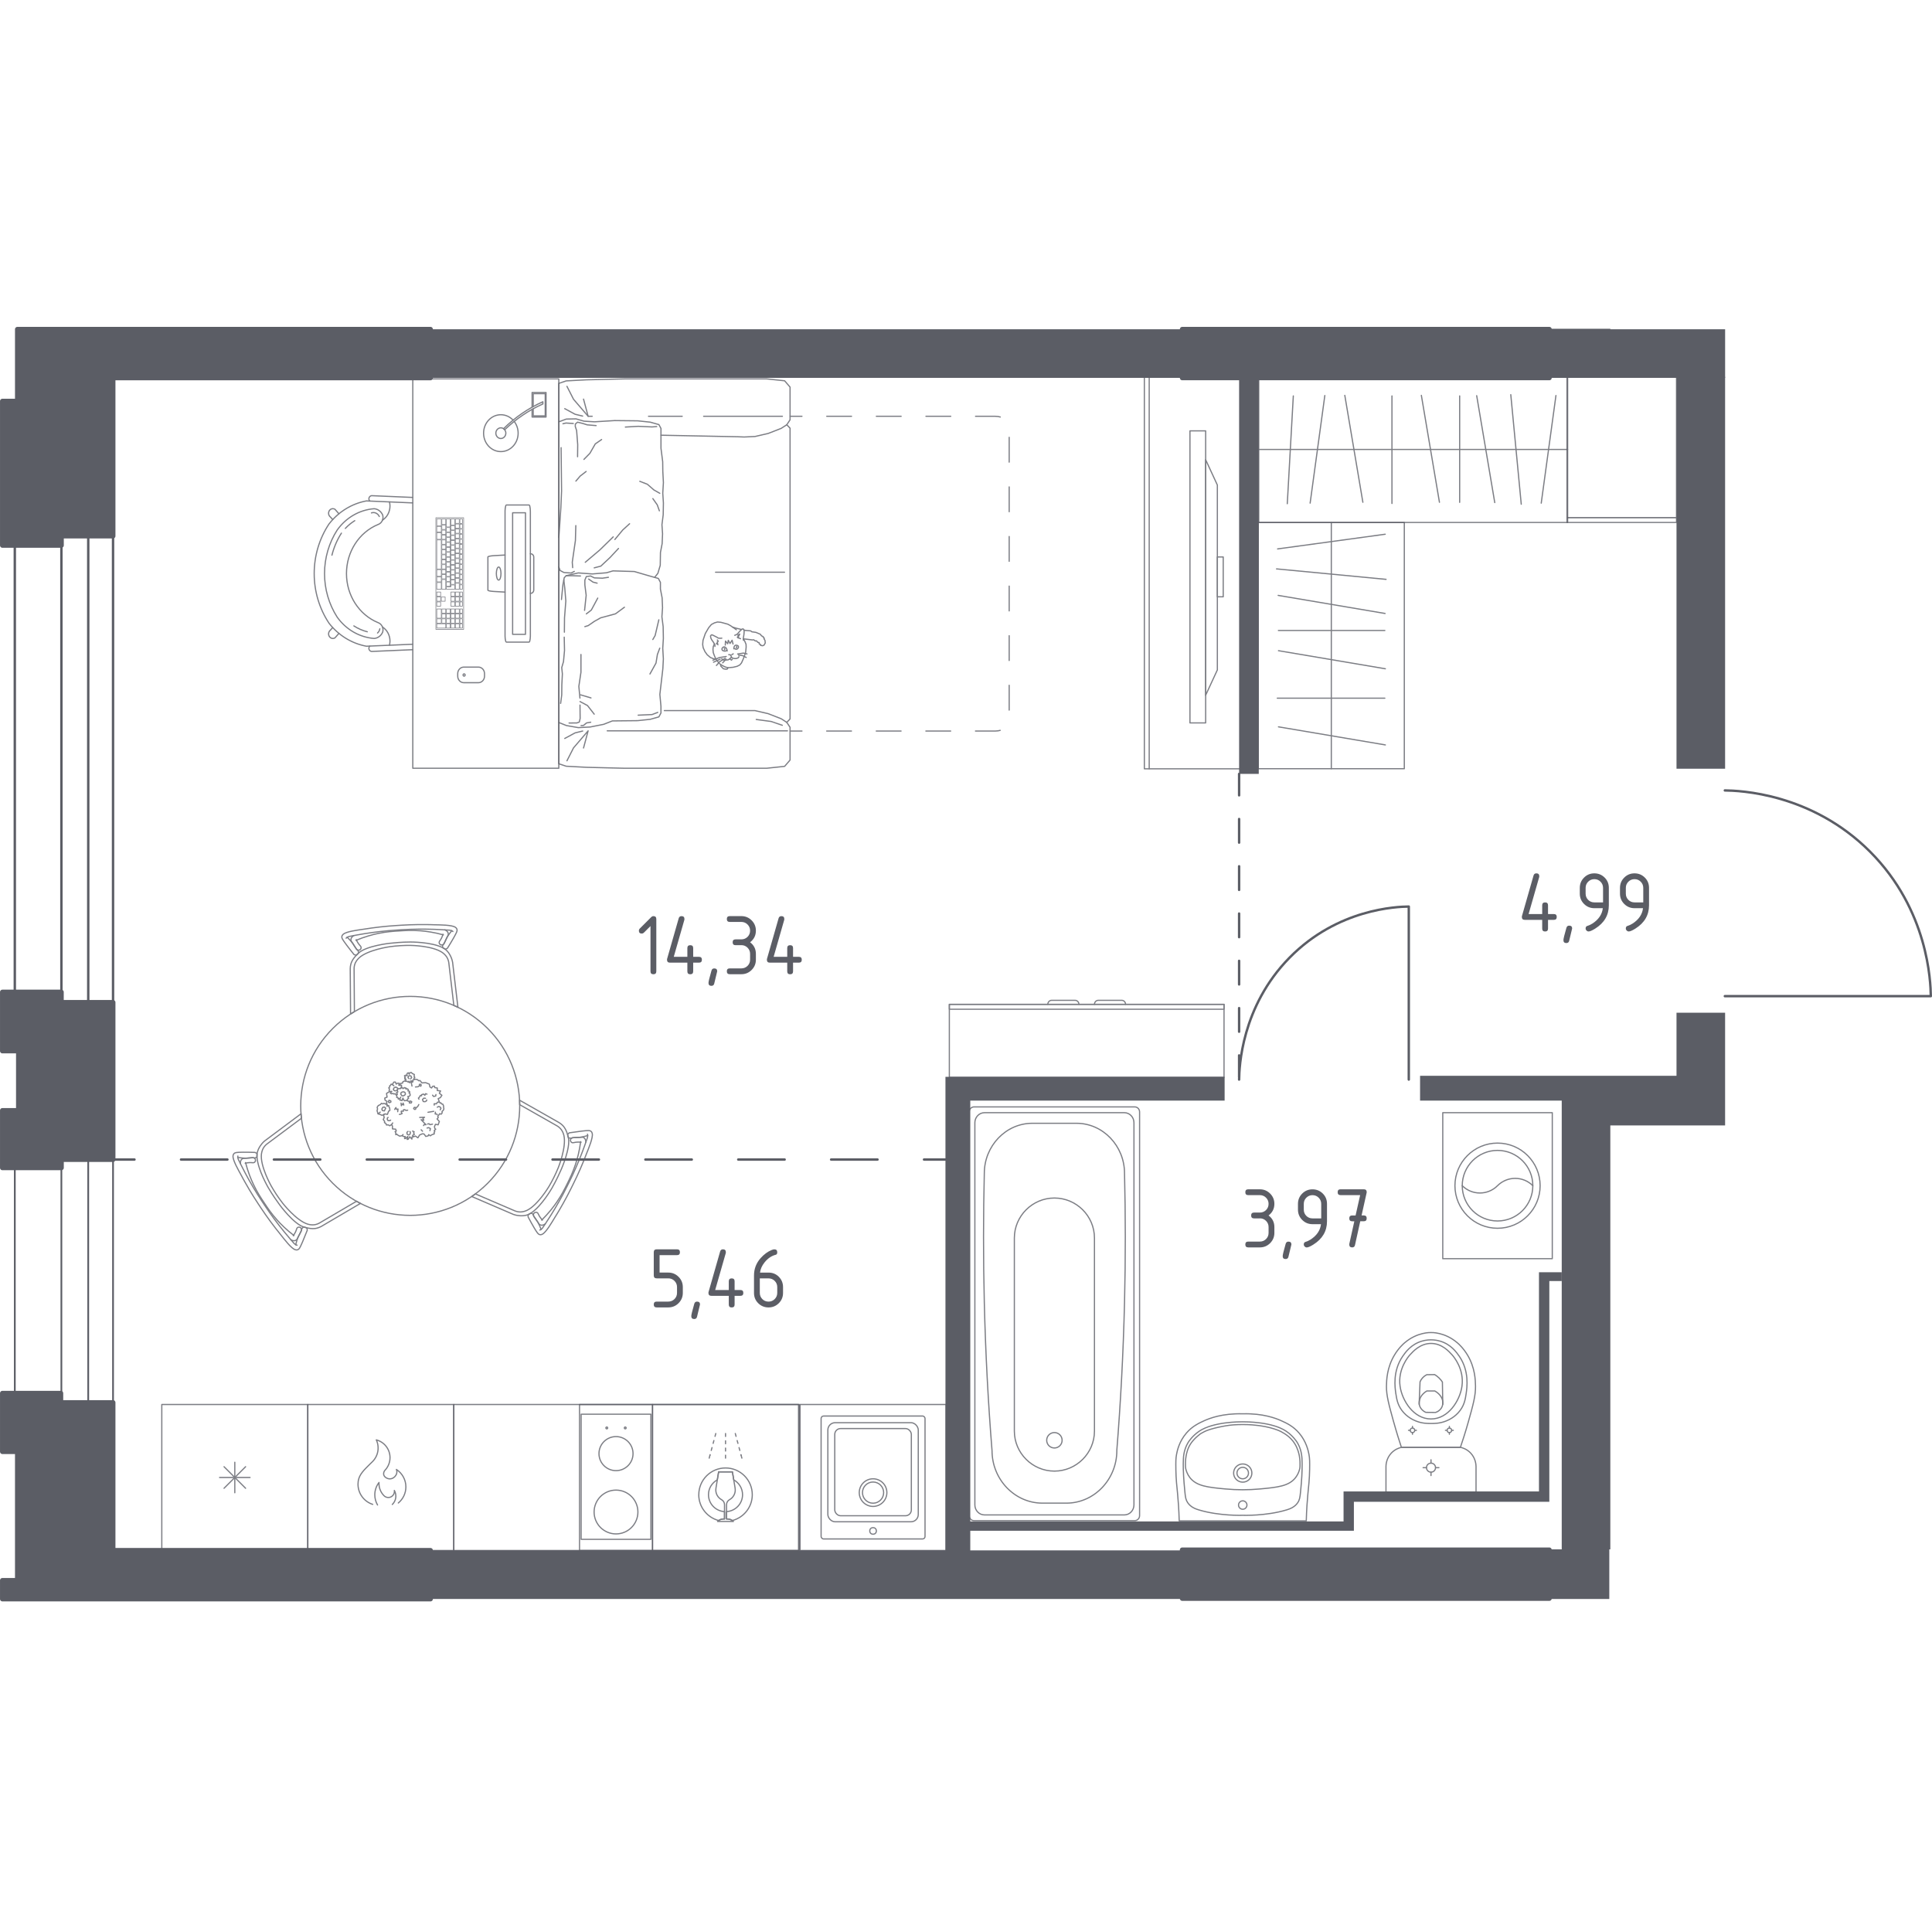 <?xml version="1.0" encoding="UTF-8"?>
<svg xmlns="http://www.w3.org/2000/svg" version="1.1" viewBox="0 0 1001.87 1000">
  <!-- Generator: Adobe Illustrator 29.6.1, SVG Export Plug-In . SVG Version: 2.1.1 Build 9)  -->
  <defs>
    <style>
      .st0 {
        stroke-dasharray: 12.86 12.86 12.86 12.86 12.86 12.86;
      }

      .st0, .st1, .st2, .st3, .st4, .st5, .st6, .st7, .st8, .st9, .st10, .st11, .st12, .st13, .st14 {
        stroke: #5b5d65;
        stroke-linecap: round;
        stroke-linejoin: round;
      }

      .st0, .st1, .st3, .st4, .st5, .st6, .st7, .st8, .st9, .st10, .st11, .st12, .st13, .st14 {
        fill: none;
      }

      .st0, .st5, .st10, .st14 {
        stroke-width: .62px;
      }

      .st1 {
        stroke-dasharray: 12.26 12.26 12.26 12.26;
      }

      .st1, .st3, .st4, .st8, .st12 {
        stroke-width: 1.25px;
      }

      .st2 {
        stroke-width: 2.49px;
      }

      .st2, .st15 {
        fill: #5b5d65;
      }

      .st3 {
        stroke-dasharray: 24.08 24.08 24.08 24.08 24.08 24.08;
      }

      .st4 {
        stroke-dasharray: 24.08 24.08 24.08 24.08;
      }

      .st16, .st14 {
        opacity: .8;
      }

      .st5 {
        stroke-dasharray: 12.86 12.86 12.86 12.86;
      }

      .st6 {
        stroke-width: .9px;
      }

      .st7 {
        stroke-width: 1.25px;
      }

      .st9 {
        stroke-width: 1.25px;
      }

      .st11 {
        stroke-width: .63px;
      }

      .st12 {
        stroke-dasharray: 12.26 12.26 12.26 12.26 12.26 12.26;
      }

      .st13 {
        stroke-width: .31px;
      }
    </style>
  </defs>
  <g id="_Мебель" data-name="Мебель">
    <g class="st16">
      <rect class="st10" x="812.59" y="268.42" width="56.79" height="2.52" transform="translate(1681.97 539.36) rotate(180)"/>
      <rect class="st10" x="812.59" y="195.22" width="56.79" height="73.2" transform="translate(1681.97 463.63) rotate(180)"/>
    </g>
    <g class="st16">
      <line class="st10" x1="812.92" y1="233.08" x2="652.75" y2="233.08"/>
      <g>
        <line class="st10" x1="706.74" y1="260.48" x2="697.37" y2="205.04"/>
        <line class="st10" x1="679.39" y1="260.92" x2="687.01" y2="205.12"/>
        <line class="st10" x1="670.67" y1="205.32" x2="667.54" y2="261.22"/>
        <line class="st10" x1="756.93" y1="205.32" x2="756.93" y2="260.52"/>
        <line class="st10" x1="746.45" y1="260.48" x2="737.07" y2="205.04"/>
        <line class="st10" x1="721.82" y1="261.1" x2="721.82" y2="205.32"/>
        <line class="st10" x1="799.23" y1="260.93" x2="806.86" y2="205.12"/>
        <line class="st10" x1="775.13" y1="260.64" x2="765.76" y2="205.2"/>
        <line class="st10" x1="783.44" y1="204.68" x2="788.87" y2="261.48"/>
      </g>
      <rect class="st11" x="652.75" y="195.22" width="160.17" height="75.72"/>
    </g>
    <g class="st16">
      <line class="st10" x1="690.37" y1="270.98" x2="690.37" y2="398.66"/>
      <g>
        <line class="st10" x1="662.97" y1="376.94" x2="718.41" y2="386.32"/>
        <line class="st10" x1="718.13" y1="326.97" x2="662.93" y2="326.97"/>
        <line class="st10" x1="662.97" y1="337.45" x2="718.41" y2="346.83"/>
        <line class="st10" x1="662.35" y1="362.08" x2="718.13" y2="362.08"/>
        <line class="st10" x1="662.52" y1="284.67" x2="718.33" y2="277.05"/>
        <line class="st10" x1="662.81" y1="308.77" x2="718.25" y2="318.15"/>
        <line class="st10" x1="718.77" y1="300.46" x2="661.97" y2="295.03"/>
      </g>
      <rect class="st11" x="652.51" y="270.98" width="75.72" height="127.67"/>
    </g>
    <g class="st16">
      <rect class="st10" x="83.9" y="728.37" width="75.72" height="75.72"/>
      <g>
        <line class="st10" x1="127.36" y1="760.64" x2="116.18" y2="771.82"/>
        <line class="st10" x1="127.36" y1="771.82" x2="116.18" y2="760.64"/>
        <line class="st10" x1="129.67" y1="766.23" x2="113.86" y2="766.23"/>
        <line class="st10" x1="121.76" y1="774.14" x2="121.76" y2="758.33"/>
      </g>
    </g>
    <rect class="st14" x="235.31" y="728.37" width="179.2" height="75.72"/>
    <g class="st16">
      <rect class="st10" x="338.37" y="728.37" width="75.72" height="75.72"/>
      <line class="st10" x1="381.3" y1="743.43" x2="381.69" y2="744.89"/>
      <line class="st10" x1="382.27" y1="747.08" x2="382.67" y2="748.54"/>
      <line class="st10" x1="383.25" y1="750.73" x2="383.65" y2="752.2"/>
      <line class="st10" x1="384.23" y1="754.39" x2="384.32" y2="754.72"/>
      <line class="st10" x1="384.32" y1="754.72" x2="384.71" y2="756.19"/>
      <line class="st10" x1="376.24" y1="743.43" x2="376.24" y2="744.94"/>
      <line class="st10" x1="376.24" y1="747.21" x2="376.24" y2="748.72"/>
      <line class="st10" x1="376.24" y1="750.99" x2="376.24" y2="752.51"/>
      <line class="st10" x1="376.24" y1="754.67" x2="376.24" y2="756.19"/>
      <line class="st10" x1="371.18" y1="743.43" x2="370.79" y2="744.89"/>
      <line class="st10" x1="370.2" y1="747.08" x2="369.81" y2="748.54"/>
      <line class="st10" x1="369.22" y1="750.73" x2="368.83" y2="752.2"/>
      <line class="st10" x1="368.24" y1="754.39" x2="368.15" y2="754.72"/>
      <line class="st10" x1="368.15" y1="754.72" x2="367.76" y2="756.19"/>
      <path class="st10" d="M375.71,787.76v-7.33s0-.06,0-.09c0-1.08-.58-2.08-1.53-2.6-1.85-1-2.99-2.94-2.99-5.04,0-.37.03-.73.1-1.09l1.37-8.28h7.15s1.37,8.28,1.37,8.28c.07.36.1.73.1,1.09,0,2.1-1.15,4.04-2.99,5.04-.94.52-1.53,1.52-1.53,2.6,0,.03,0,.06,0,.09v7.33c.14-.01.28-.02.42-.02,1.18,0,2.3.46,3.14,1.29h-8.23c.85-.83,1.98-1.3,3.17-1.3.15,0,.3,0,.45.03Z"/>
      <path class="st10" d="M362.37,775.16c0-7.66,6.21-13.87,13.87-13.87,7.66,0,13.87,6.21,13.87,13.87,0,6.45-4.41,11.85-10.37,13.4-.75-.53-1.63-.82-2.56-.82-.14,0-.28,0-.42.02v-3.83c4.62-.28,8.3-4.08,8.3-8.78,0-3.32-1.86-6.18-4.57-7.69l-.69-4.15h-7.15s-.69,4.15-.69,4.15c-2.71,1.51-4.57,4.36-4.57,7.69,0,4.69,3.68,8.5,8.3,8.78v3.83c-.15-.02-.3-.03-.45-.03-.93,0-1.82.29-2.57.82-5.94-1.57-10.32-6.96-10.32-13.39Z"/>
    </g>
    <g class="st16">
      <path class="st10" d="M206.56,779.45c2.48-2.05,3.92-5.12,3.92-8.33,0-3.67-1.85-7.07-4.92-9.07.18.41.25.87.25,1.32,0,1.7-1.64,3.54-3.58,3.58-1.44.03-2.88-.94-3.2-1.99-.1-.33-.1-.69-.1-.71.01-.85.46-1.5.69-1.74,1.69-1.78,2.63-4.12,2.63-6.58,0-4.32-2.91-8.1-7.11-9.21.62,1.34.94,2.77.94,4.23,0,2.37-.84,4.66-2.37,6.46-.52.61-.58.6-1.88,1.88-3.24,3.2-5.27,5.25-5.95,8.22-.04.17-.23,1.12-.23,2.22,0,4.76,3.09,8.99,7.62,10.44"/>
      <path class="st10" d="M203.43,780.22c1.18-1.13,1.84-2.7,1.84-4.32,0-1.03-.27-2.05-.78-2.96h0c.02.16.04.33.04.49,0,1.75-1.41,3.18-3.16,3.18-.86,0-1.68-.34-2.27-.96h0c-1.65-1.68-2.57-3.93-2.57-6.29,0-.19,0-.38.01-.55h0c-1.41,1.83-2.18,4.08-2.18,6.4,0,1.85.49,3.68,1.42,5.28"/>
      <rect class="st10" x="159.59" y="728.37" width="75.72" height="75.72"/>
    </g>
    <g class="st16">
      <path class="st10" d="M583.68,520.85h0c0-1.15-.88-2.08-1.96-2.08h-12.21c-1.08,0-1.96.94-1.96,2.08"/>
      <path class="st10" d="M559.49,520.85h0c0-1.15-.88-2.08-1.96-2.08h-12.21c-1.08,0-1.96.94-1.96,2.08"/>
      <rect class="st10" x="492.3" y="520.85" width="142.44" height="37.86"/>
      <rect class="st10" x="492.3" y="520.85" width="142.44" height="2.53"/>
    </g>
    <g class="st16">
      <rect class="st10" x="748.17" y="577.04" width="56.79" height="75.72"/>
      <path class="st10" d="M798.66,614.9c0-12.2-9.89-22.09-22.09-22.09s-22.09,9.89-22.09,22.09,9.89,22.08,22.09,22.08,22.09-9.88,22.09-22.08"/>
      <path class="st10" d="M794.87,614.9c0-10.11-8.19-18.3-18.3-18.3s-18.3,8.19-18.3,18.3,8.19,18.3,18.3,18.3,18.3-8.19,18.3-18.3"/>
      <path class="st10" d="M794.87,614.9c-5.06-5.06-13.24-5.06-18.3,0h0c-5.06,5.06-13.24,5.06-18.3,0"/>
    </g>
    <g class="st16">
      <path class="st10" d="M229.74,484.5c-.49,1.6-1.08,2.62-1.57,3.28-.17.23-.5.66-.43,1.17.06.46.45.98,1.05,1.1.57.11,1.17-.17,1.45-.7.71-1.46,1.41-2.92,2.12-4.37.06-.17.14-.45.1-.8-.04-.38-.2-.64-.3-.8-.18-.28-.37-.45-.54-.6-.35-.3-.65-.43-.72-.46-.09-.04-.17-.07-.22-.08"/>
      <path class="st10" d="M183.51,485.18c-.05.02-.13.06-.21.11-.07.04-.35.21-.66.55-.15.17-.32.36-.46.66-.08.17-.2.45-.2.83,0,.35.12.62.2.78.88,1.36,1.77,2.72,2.65,4.08.35.49.97.7,1.53.52.58-.19.9-.76.91-1.23,0-.52-.38-.9-.57-1.11-.56-.6-1.28-1.53-1.96-3.06"/>
      <path class="st10" d="M234.26,482.67c-1.78,2.24-2.49,3.45-2.78,4.15-.25.61-.56,1.19-.83,1.79-.15.33-.27.59-.51.92-.27.37-.41.43-.53.68-.12.24-.21.63-.03,1.26.17.08.42.21.7.4.28.19.34.26.46.3.23.1.63.07,1.32-.47,2.56-4.11,4.31-7.24,4.76-8.36.17-.42.3-.94.12-1.47-.19-.55-.63-.86-.8-.98-1.77-1.23-7.69-1.23-10.86-1.3-1.48-.03-2.19-.1-4.22-.1-1.42,0-2.84,0-4.27,0-1.73.02-3.18.06-4.29.11-1.71.06-3.06.14-4.29.21-1.1.06-2.02.12-2.67.17l-4.29.32c-1.51.13-2.93.28-4.27.43-.91.1-2.4.28-4.23.53-2.01.28-2.72.41-4.18.63-3.3.49-9.02,1.19-10.61,2.64-.16.15-.58.52-.68,1.11-.1.56.13,1.06.32,1.4.59,1.04,2.81,4.05,5.98,7.99.81.38,1.21.32,1.42.17.11-.08.16-.17.49-.51.19-.2.36-.35.47-.45,0-.22-.02-.73-.35-1.24-.21-.33-.46-.53-.62-.65-.12-.16-.32-.42-.54-.74-.64-.91-1.04-1.63-1.13-1.78-.38-.66-1.23-1.77-3.28-3.77"/>
      <path class="st10" d="M229.94,484.83c-4.72-1.31-8.78-1.87-11.8-2.11-4.47-.36-7.88-.15-11.09.05s-6.62.41-11.01,1.33c-2.97.62-6.93,1.67-11.45,3.57"/>
      <polyline class="st10" points="179.49 486.55 179.79 486.22 180.02 486.06 180.48 485.86 181.06 485.65 184.95 484.91 189 484.21 193.11 483.6 197.27 483.08 201.47 482.66 205.7 482.34 208.33 482.17 212.57 481.96 216.79 481.86 220.99 481.86 225.14 481.95 229.25 482.15 233.19 482.39 233.8 482.52 234.28 482.67 234.52 482.8 234.87 483.08"/>
      <path class="st10" d="M183.78,524.62l-.16-22.28c0-.68.11-1.77.63-2.96,0,0,.61-1.37,1.85-2.54,4.58-4.3,16.01-5.87,16.01-5.87,3.85-.53,7.48-.72,10.85-.68,0,0,11.54.13,16.62,3.83,1.38,1,2.15,2.29,2.15,2.29.67,1.12.9,2.18,1,2.86l2.61,22.13,2.12.97-2.75-23.31c-.27-1.48-.75-2.62-1.14-3.36-.46-.89-1.22-2.34-2.84-3.52,0,0-.53-.39-1.16-.71-5.93-3.01-16.72-2.94-16.72-2.94-4.74.03-8.27.4-10.85.68,0,0-11.97,1.29-16.05,5.03-.48.44-.97.96-.97.96-.91.98-1.97,2.11-2.65,3.7-.3.7-.69,1.88-.71,3.48l.17,23.47,1.98-1.22Z"/>
      <path class="st10" d="M127.15,603.25c1.63-.37,2.81-.37,3.62-.28.29.03.82.1,1.23-.21.37-.29.63-.88.43-1.46-.19-.55-.73-.93-1.33-.9-1.62.12-3.23.23-4.85.35-.17.03-.46.11-.74.31-.31.23-.45.49-.54.66-.16.29-.21.54-.25.77-.09.45-.05.78-.04.86.01.1.03.18.04.23"/>
      <path class="st10" d="M150.85,642.94s.12.08.2.13c.07.04.36.2.8.29.22.05.47.1.8.07.18-.02.49-.05.81-.24.3-.18.48-.41.58-.56.74-1.44,1.47-2.89,2.21-4.33.25-.55.12-1.19-.32-1.58-.46-.41-1.11-.4-1.52-.17-.45.25-.59.77-.67,1.05-.23.79-.69,1.87-1.67,3.23"/>
      <path class="st10" d="M123.3,600.25c2.83.43,4.23.43,4.99.33.65-.08,1.31-.11,1.97-.17.36-.03.65-.06,1.05-.02.45.05.57.14.85.12.27-.02.65-.13,1.1-.6-.01-.19-.02-.47,0-.81.02-.34.05-.42.04-.55-.03-.25-.25-.58-1.07-.91-4.84-.16-8.43-.12-9.62.06-.45.07-.97.21-1.33.63-.39.44-.43.98-.45,1.18-.18,2.15,2.78,7.28,4.3,10.05.71,1.3,1.01,1.95,2.03,3.71.71,1.23,1.42,2.46,2.13,3.7.88,1.48,1.65,2.73,2.24,3.66.91,1.45,1.66,2.58,2.33,3.61.6.92,1.11,1.68,1.48,2.23l2.42,3.55c.87,1.24,1.71,2.4,2.51,3.49.54.74,1.44,1.94,2.58,3.4,1.24,1.6,1.72,2.15,2.63,3.31,2.07,2.61,5.54,7.21,7.59,7.87.21.07.74.24,1.3.03.54-.2.86-.64,1.05-.97.61-1.03,2.1-4.46,3.93-9.17-.07-.89-.33-1.2-.57-1.32-.12-.06-.23-.06-.69-.18-.27-.07-.48-.14-.63-.18-.19.11-.62.38-.9.92-.18.34-.23.66-.25.86-.08.19-.21.48-.37.84-.47,1.01-.89,1.72-.97,1.86-.38.66-.92,1.95-1.63,4.73"/>
      <path class="st10" d="M127.33,602.91c1.22,4.74,2.77,8.54,4.07,11.28,1.92,4.05,3.81,6.9,5.59,9.58s3.67,5.53,6.66,8.87c2.02,2.26,4.92,5.17,8.81,8.13"/>
      <polyline class="st10" points="154.05 645.75 153.61 645.65 153.36 645.53 152.95 645.23 152.48 644.83 149.9 641.83 147.27 638.68 144.68 635.42 142.15 632.08 139.69 628.65 137.3 625.15 135.83 622.95 133.53 619.39 131.33 615.78 129.23 612.15 127.24 608.5 125.36 604.85 123.6 601.31 123.41 600.72 123.3 600.23 123.28 599.96 123.36 599.52"/>
      <path class="st10" d="M184.87,622.99l-19.22,11.28c-.59.33-1.58.79-2.88.93,0,0-1.49.16-3.12-.33-6.02-1.82-13.09-10.93-13.09-10.93-2.38-3.07-4.36-6.12-6.01-9.06,0,0-5.66-10.05-4.99-16.31.18-1.69.91-3.01.91-3.01.63-1.14,1.44-1.88,1.98-2.29l17.86-13.33-.22-2.32-18.81,14.04c-1.15.97-1.89,1.96-2.35,2.67-.54.84-1.42,2.23-1.63,4.22,0,0-.07.66-.03,1.36.35,6.64,5.81,15.95,5.81,15.95,2.4,4.09,4.48,6.96,6.01,9.06,0,0,7.1,9.72,12.38,11.38.62.2,1.31.36,1.32.36,1.3.3,2.81.65,4.53.45.75-.09,1.97-.34,3.37-1.13l20.24-11.89-2.05-1.11Z"/>
      <polyline class="st10" points="205.43 567.81 204.92 567.21 204.21 567.37 203.83 567.05 203.03 567.26 202.44 566.92 203.17 565.96 201.96 566.12 201.77 565.55 202 564.77 201.57 564.19 202.13 563.69 202.06 563.1 202.54 562.82 202.81 562.25 203.46 562.44 204.25 563.09"/>
      <polyline class="st10" points="211.4 575.74 210.48 575.88 209.93 575.48 209.26 575.49 209.14 576.31 208.17 576.2 208 576.67 208.54 577.48 207.92 577.75 207.12 577.95"/>
      <polyline class="st10" points="215.47 574.35 214.88 574.27 214.48 574.82 214.89 575.34 215.5 575.28 215.63 574.69 216.68 573.75 217.17 572.82"/>
      <polyline class="st10" points="209.02 588.38 208.56 588.93 207.3 589.22 206.16 588.59 205.81 588.18 205.22 588.45 205.24 587.49 204.88 586.81 205.51 586.57 205.18 585.6 203.52 585.45 203.51 583.94 203.03 583.21"/>
      <polyline class="st10" points="213.94 586.56 214.77 586.95 214.46 587.55 214.88 588.28 213.96 588.8 214.27 589.57 213.66 589.63 213.59 590.74 212.49 589.53 211.67 590.83 211.12 590.9 211.49 589.36 210.2 590.49 209.79 590.46 210.16 589.42 209.29 589.41 208.56 588.93"/>
      <polyline class="st10" points="211.59 586.74 210.99 587.27 211.13 588.22 211.94 588.61 212.64 588.19 212.84 587.15 212.5 586.8"/>
      <polyline class="st10" points="203.65 582.35 203.13 583.14 202.1 583.83 201.33 583.35 200.41 583.43 200.13 582.67 199.37 582.18 199.47 581.57 198.75 580.61 199.24 579.53 198.93 578.48 199.24 577.84"/>
      <polyline class="st10" points="201.26 579.5 200.9 579.75 200.81 580.47 201.23 581.18 202.15 581.19 202.57 580.91"/>
      <polygon class="st10" points="200.01 574.7 199.31 576.13 198.26 575.91 198.02 575.11 198.54 574.23 199.35 574.09 200.01 574.7"/>
      <polygon class="st10" points="200.78 572.55 200.67 573.63 201.55 573.31 201.65 573.92 202 574.47 202.13 575.14 202.15 575.92 201.53 576.25 200.9 577.92 199.72 577.68 199.24 577.84 198.14 578.44 197.26 578.02 196.05 577.64 195.52 575.98 195.79 575.1 195.57 574.24 196.15 573.36 197.25 572.83 197.79 572.18 198.54 572.48 199.1 572.19 200.14 572.62 200.78 572.55"/>
      <line class="st10" x1="196.05" y1="577.64" x2="197.18" y2="576.75"/>
      <polygon class="st10" points="208.98 568.37 208.36 568.18 207.85 567.48 207.92 566.75 208.53 566.31 209.4 566.22 210 566.53 210.26 567.42 209.85 567.97 208.98 568.37"/>
      <polyline class="st10" points="207.48 569.57 207.37 570.59 207.86 570.53 208.46 570.79 208.96 569.45 209.18 570.13 209.71 570.85 210.61 570.74 211.18 570.56 211.34 569.94 211.88 569.67 211.5 568.65 212.02 568.65 212.71 568.05 212.59 567.13 212.07 566.75 212.51 566.32 212.13 565.82 211.55 565.77 211.7 564.98 211.1 564.61 210.53 564.79 210.43 564.15 210.03 564.27 209.72 564.02 208.97 564.56 208.5 563.95 207.91 564.25 207.52 564.63 206.96 564.46 205.98 565.01 206.29 566.3 205.64 566.6 206.08 567.51 205.43 567.81 205.83 568.31 205.71 569.1 206.42 569.29 206.55 569.98 207.48 569.57 207.82 569"/>
      <polyline class="st10" points="211.17 570.88 212.29 571.22 212.92 570.97 213.53 571.4 213.24 572 212.26 572 212.29 571.22"/>
      <polygon class="st10" points="201.71 570.6 201.38 571.52 202.02 571.86 202.72 571.49 202.65 570.92 201.71 570.6"/>
      <polyline class="st10" points="206.26 564.85 206.13 564.24 205.26 563.73 204.34 564.14 203.97 564.97 204.47 565.63 205.17 565.69 206.09 565.47"/>
      <polyline class="st10" points="200.14 572.62 200.74 571.2 199.68 570.57 199.51 569.47 200.73 568.97 200.44 567.04 201.96 566.12"/>
      <polyline class="st10" points="203.46 562.44 204.22 561.17 205.06 561.16 205.46 562.22 206.22 561.71 207.07 561.83 206.79 562.81 208.22 562.84 208.21 563.35 207.91 564.25"/>
      <polyline class="st10" points="206.23 576.53 206.39 575.14 205.61 575.36 205.3 574.37 204.65 575.37"/>
      <polyline class="st10" points="207.96 572.07 208.13 573.44 208.54 572.62 209.4 573.07 209.04 572.04"/>
      <line class="st10" x1="213.64" y1="563.22" x2="213.09" y2="560.49"/>
      <polygon class="st10" points="213.81 561.24 214.17 560.97 213.96 560.27 214.69 559.89 214.65 559.22 215.12 558.73 214.75 558.25 214.86 557.24 214.43 557.01 213.8 556.76 213.33 556.19 212.49 556.31 212.23 557.08 211.72 556.34 211.23 556.59 210.93 557.31 211.19 557.9 210.32 557.61 209.73 557.91 210.16 558.47 209.84 558.8 210.17 559.12 209.84 559.53 210.53 559.73 210.06 560.49 210.4 560.83 210.92 560.63 211.41 561.06 211.9 561.15 212.06 560.7 212.36 561.48 212.76 561.38 213.09 560.49 213.81 561.24"/>
      <polyline class="st10" points="212.91 559.51 213.47 558.84 213.11 558 212.35 557.85 211.81 558.1 211.59 558.86 212.08 559.37"/>
      <polyline class="st10" points="210.06 560.49 208.93 560.99 208.76 561.68 207.68 561.9 207.45 562.82"/>
      <polyline class="st10" points="217.49 563.03 217.45 562.4 218.07 562.26 218.44 562.65 218.23 563.32 217.49 563.03 216.85 563.57 215.45 563.71"/>
      <polyline class="st10" points="224.28 582.98 223 583.27 222.46 582.76 221.68 582.94"/>
      <polyline class="st10" points="219.63 583.73 219.86 583.26 220.9 583.28 218.37 580.67 219.77 580.94 219.29 579.95 220.16 579.41 217.63 579.51"/>
      <polyline class="st10" points="222.94 586.37 223.2 585.27 222.29 584.78 221.47 585"/>
      <polyline class="st10" points="226.76 574.21 227.46 573.81 228.17 574.03 228.68 574.73 228.27 575.57"/>
      <polyline class="st10" points="226.77 578.13 226.37 577.69 225.67 577.73 225.78 576.77"/>
      <polyline class="st10" points="214.69 559.89 215.31 559.67 216.52 559.91 217.09 560.48 217.8 560.37 218.8 561.59 220.73 561.47 222.64 562.24 222.96 563.73 223.81 564.23 224.36 563.36 225.24 563.26 225.47 564.05 226.77 564.24 226.75 565.55 228.46 565.77 227.83 566.96 229.15 568.02 228.38 569.21 227.21 569.78 227.46 570.37 227.81 571.5"/>
      <polyline class="st10" points="225.17 573.11 225.15 572.41 226.36 572.43 226.82 571.62 227.81 571.5 228.28 572.08 228.62 571.94 229.04 572.52 229.65 572.63 230.03 573.57 230.05 574.35 230.19 575.13 229.85 575.84 229.22 576.41 229.27 577.22 228.76 577.83 228.01 577.56 227.53 578.26 227 578.93 227.27 579.55 226.64 580.29 227.83 581.6 227.21 583.33 225.8 583.07 225.29 584.3 225.51 585.29 225.95 585.6 225.16 586.36 225.48 586.84 225.05 587.41 225.22 588.03 223.91 588.49 223.15 589.04 222.31 588.42 222.02 589.07 220.78 589.35 220.13 588.39 219.78 588.04 218.94 588.01 217.56 588.64 216.72 590.07 215.41 589.15 214.27 589.57"/>
      <polyline class="st10" points="220.66 569.59 219.76 569.5 219.08 570.24 219.5 571.26 220.43 571.34 221.15 570.94 221.29 570.42"/>
      <polyline class="st10" points="217.25 570.04 216.97 569.48 217.54 568.93 217.91 568.18 218.61 568.28 218.56 567.73 219.6 567.38 220.32 568.01 220.68 567.19 221.42 567.43"/>
      <polyline class="st10" points="226.06 567.63 225.94 568.39 224.83 568.63 224.32 567.95"/>
      <line class="st10" x1="224.91" y1="576.34" x2="221.93" y2="576.83"/>
      <line class="st10" x1="219.11" y1="586.65" x2="218.4" y2="585.91"/>
      <circle class="st10" cx="212.73" cy="573.51" r="56.78" transform="translate(-343.23 318.4) rotate(-45)"/>
      <path class="st10" d="M281.28,632.74c-1.14-1.23-1.72-2.25-2.05-3-.12-.26-.32-.76-.8-.96-.43-.18-1.08-.1-1.48.36-.39.44-.44,1.1-.12,1.61.91,1.34,1.82,2.68,2.73,4.02.11.13.32.34.64.48.35.15.66.15.84.14.33-.01.57-.09.79-.17.43-.15.7-.35.76-.39.08-.06.14-.11.18-.15"/>
      <path class="st10" d="M303.8,592.37c0-.06.01-.14,0-.24,0-.08,0-.41-.15-.84-.07-.22-.15-.46-.34-.73-.11-.15-.29-.4-.62-.58-.31-.17-.6-.21-.77-.22-1.62.09-3.24.17-4.86.26-.6.05-1.09.49-1.21,1.06-.12.6.21,1.16.61,1.4.45.26.97.12,1.25.06.8-.19,1.97-.34,3.63-.17"/>
      <path class="st10" d="M280.6,637.57c-1.04-2.66-1.74-3.88-2.21-4.49-.4-.52-.75-1.08-1.13-1.62-.21-.29-.38-.53-.54-.9-.19-.42-.17-.57-.32-.79-.15-.23-.44-.5-1.08-.65-.16.1-.39.25-.7.41-.3.15-.39.17-.49.24-.2.16-.38.51-.25,1.38,2.28,4.27,4.11,7.36,4.86,8.3.28.35.67.73,1.21.84.57.12,1.06-.12,1.24-.2,1.95-.92,4.91-6.04,6.55-8.75.77-1.26,1.18-1.84,2.2-3.61.71-1.23,1.42-2.46,2.13-3.7.85-1.5,1.54-2.79,2.05-3.77.8-1.51,1.41-2.73,1.96-3.83.49-.98.9-1.81,1.19-2.4l1.86-3.87c.64-1.37,1.23-2.68,1.77-3.91.37-.84.96-2.21,1.66-3.93.76-1.88,1.01-2.56,1.55-3.93,1.23-3.1,3.47-8.41,3.02-10.51-.05-.21-.17-.76-.62-1.15-.44-.37-.98-.42-1.37-.42-1.2-.01-4.91.41-9.91,1.18-.73.51-.88.89-.86,1.15.01.14.06.22.19.68.07.27.12.49.16.64.19.11.64.34,1.24.32.39-.02.69-.13.87-.22.21-.03.52-.06.91-.1,1.11-.1,1.93-.09,2.1-.09.76,0,2.15-.18,4.91-.95"/>
      <path class="st10" d="M280.89,632.75c3.5-3.43,6.01-6.67,7.73-9.17,2.55-3.69,4.07-6.75,5.5-9.63,1.43-2.88,2.95-5.94,4.35-10.2.95-2.88,2.02-6.84,2.64-11.7"/>
      <polyline class="st10" points="304.63 588.2 304.76 588.63 304.78 588.9 304.73 589.4 304.62 590.01 303.31 593.75 301.9 597.6 300.37 601.47 298.74 605.33 297.01 609.18 295.17 613 293.99 615.37 292.06 619.15 290.04 622.85 287.94 626.49 285.78 630.03 283.56 633.49 281.37 636.79 280.96 637.25 280.59 637.59 280.36 637.74 279.94 637.89"/>
      <path class="st10" d="M269.51,572.89l19.38,11c.59.35,1.48.98,2.25,2.03,0,0,.89,1.21,1.27,2.87,1.44,6.12-2.92,16.8-2.92,16.8-1.47,3.6-3.12,6.84-4.84,9.74,0,0-5.88,9.93-11.62,12.48-1.56.69-3.06.72-3.06.72-1.3.02-2.34-.31-2.97-.57l-20.47-8.8-1.9,1.35,21.56,9.27c1.42.51,2.64.66,3.48.7,1,.05,2.64.11,4.47-.7,0,0,.6-.27,1.19-.65,5.57-3.63,10.91-13.01,10.91-13.01,2.34-4.12,3.79-7.37,4.84-9.74,0,0,4.87-11.01,3.66-16.42-.14-.64-.35-1.32-.35-1.32-.39-1.28-.84-2.76-1.88-4.15-.46-.61-1.28-1.54-2.66-2.35l-20.41-11.58.07,2.33Z"/>
    </g>
    <g class="st16">
      <path class="st10" d="M251.25,350.68v-1.35c0-1.86-1.41-3.37-3.16-3.37h-7.57c-1.74,0-3.16,1.51-3.16,3.37v1.35c0,1.86,1.41,3.37,3.16,3.37h7.57c1.74,0,3.16-1.51,3.16-3.37Z"/>
      <ellipse class="st10" cx="240.67" cy="350.06" rx=".54" ry=".58"/>
      <path class="st10" d="M275.03,287.2c.06,0,.11,0,.16,0,.88,0,1.6.77,1.6,1.71h0v17.1c-.02.95-.75,1.71-1.64,1.71-.04,0-.08,0-.13,0"/>
      <polyline class="st10" points="261.89 307.06 256.19 306.74 255.31 306.67 254.49 306.57 254.49 306.57 253.81 306.44 253.81 306.44 253.31 306.3 253.31 306.3 253.03 306.16 253.03 306.16 253.01 306.03 253.01 288.87 253.03 288.74 253.03 288.74 253.31 288.6 253.81 288.46 254.49 288.33 255.31 288.23 256.19 288.16 261.89 287.84"/>
      <rect class="st10" x="265.83" y="265.93" width="6.66" height="63.05"/>
      <path class="st10" d="M258.59,300.84c.66,0,1.2-1.52,1.2-3.39s-.54-3.39-1.2-3.39-1.2,1.52-1.2,3.39.54,3.39,1.2,3.39"/>
      <path class="st10" d="M274.68,332.61c.23-.88.35-1.78.35-2.69,0-.11,0-.22,0-.33v-64.4c0-.98-.11-1.96-.34-2.91-.05-.19-.19-.34-.37-.4h-11.71c-.18.06-.32.22-.36.41-.23.87-.35,1.78-.35,2.68,0,.11,0,.22,0,.33v64.29c0,.11,0,.22,0,.33,0,.91.12,1.81.35,2.68.04.19.18.35.36.4h11.71c.18-.05.32-.2.37-.39Z"/>
      <rect class="st13" x="226.04" y="268.5" width="14.39" height="57.89"/>
      <rect class="st13" x="233.81" y="269.18" width="2.02" height="3.09"/>
      <rect class="st13" x="231.47" y="269.18" width="2.02" height="4.11"/>
      <polygon class="st13" points="235.83 303.36 233.81 303.36 233.81 304.38 231.47 304.38 231.47 305.59 235.83 305.59 235.83 303.36"/>
      <rect class="st13" x="229.13" y="269.18" width="2.02" height="2.83"/>
      <rect class="st13" x="229.13" y="300.54" width="2.02" height="5.05"/>
      <rect class="st13" x="226.49" y="269.18" width="2.34" height="3.48"/>
      <rect class="st13" x="226.49" y="272.99" width="2.34" height="2.89"/>
      <rect class="st13" x="226.49" y="276.22" width="2.34" height="3.47"/>
      <rect class="st13" x="226.49" y="280.03" width="2.34" height="15.04"/>
      <rect class="st13" x="226.49" y="295.41" width="2.34" height="3.47"/>
      <rect class="st13" x="226.49" y="299.22" width="2.34" height="2.55"/>
      <rect class="st13" x="226.49" y="302.11" width="2.34" height="3.48"/>
      <rect class="st13" x="226.49" y="307.02" width="2.01" height="2.23"/>
      <rect class="st13" x="226.49" y="309.58" width="2.01" height="2.23"/>
      <rect class="st13" x="226.49" y="312.15" width="2.01" height="2.23"/>
      <rect class="st13" x="228.82" y="309.58" width="2.02" height="2.23"/>
      <rect class="st13" x="226.49" y="315.81" width="2.34" height="4.79"/>
      <rect class="st13" x="226.49" y="320.93" width="2.34" height="2.23"/>
      <rect class="st13" x="226.49" y="323.49" width="4.67" height="2.23"/>
      <rect class="st13" x="231.47" y="323.49" width="2.02" height="2.23"/>
      <rect class="st13" x="233.81" y="323.49" width="2.02" height="2.23"/>
      <rect class="st13" x="236.14" y="323.49" width="2.02" height="2.23"/>
      <rect class="st13" x="229.14" y="315.81" width="2.01" height="2.23"/>
      <rect class="st13" x="229.14" y="318.37" width="2.01" height="2.23"/>
      <rect class="st13" x="229.14" y="320.93" width="2.01" height="2.23"/>
      <rect class="st13" x="231.47" y="315.81" width="2.02" height="2.23"/>
      <rect class="st13" x="231.47" y="318.37" width="2.02" height="2.23"/>
      <rect class="st13" x="231.47" y="320.93" width="2.02" height="2.23"/>
      <rect class="st13" x="233.81" y="315.81" width="2.02" height="2.23"/>
      <rect class="st13" x="233.81" y="312.15" width="2.02" height="2.23"/>
      <rect class="st13" x="233.81" y="309.58" width="2.02" height="2.23"/>
      <rect class="st13" x="233.81" y="307.02" width="2.02" height="2.23"/>
      <rect class="st13" x="236.14" y="312.15" width="2.01" height="2.23"/>
      <rect class="st13" x="236.14" y="309.58" width="2.01" height="2.23"/>
      <rect class="st13" x="236.14" y="307.02" width="2.01" height="2.23"/>
      <rect class="st13" x="236.14" y="294.81" width="2.01" height="2.23"/>
      <rect class="st13" x="236.14" y="292.25" width="2.01" height="2.23"/>
      <rect class="st13" x="236.14" y="289.68" width="2.01" height="2.23"/>
      <rect class="st13" x="236.14" y="302.5" width="2.01" height="3.09"/>
      <rect class="st13" x="236.14" y="299.93" width="2.01" height="2.23"/>
      <rect class="st13" x="236.14" y="297.37" width="2.01" height="2.23"/>
      <rect class="st13" x="236.14" y="281.99" width="2.01" height="2.23"/>
      <rect class="st13" x="236.14" y="279.43" width="2.01" height="2.23"/>
      <rect class="st13" x="236.14" y="276.87" width="2.01" height="2.23"/>
      <rect class="st13" x="236.14" y="274.3" width="2.01" height="2.23"/>
      <rect class="st13" x="236.14" y="271.74" width="2.01" height="2.23"/>
      <rect class="st13" x="236.14" y="269.18" width="2.01" height="2.23"/>
      <rect class="st13" x="236.14" y="287.12" width="2.01" height="2.23"/>
      <rect class="st13" x="236.14" y="284.56" width="2.01" height="2.23"/>
      <rect class="st13" x="233.81" y="295.67" width="2.01" height="2.23"/>
      <rect class="st13" x="233.81" y="293.11" width="2.01" height="2.23"/>
      <rect class="st13" x="233.81" y="290.55" width="2.01" height="2.23"/>
      <rect class="st13" x="233.81" y="300.8" width="2.01" height="2.23"/>
      <rect class="st13" x="233.81" y="298.23" width="2.01" height="2.23"/>
      <rect class="st13" x="233.81" y="282.86" width="2.01" height="2.23"/>
      <rect class="st13" x="233.81" y="280.29" width="2.01" height="2.23"/>
      <rect class="st13" x="233.81" y="277.73" width="2.01" height="2.23"/>
      <rect class="st13" x="233.81" y="275.17" width="2.01" height="2.23"/>
      <rect class="st13" x="233.81" y="272.6" width="2.01" height="2.23"/>
      <rect class="st13" x="233.81" y="287.98" width="2.01" height="2.23"/>
      <rect class="st13" x="233.81" y="285.42" width="2.01" height="2.23"/>
      <rect class="st13" x="231.47" y="296.69" width="2.01" height="2.23"/>
      <rect class="st13" x="231.47" y="294.13" width="2.01" height="2.23"/>
      <rect class="st13" x="231.47" y="291.57" width="2.01" height="2.23"/>
      <rect class="st13" x="231.47" y="301.82" width="2.01" height="2.23"/>
      <rect class="st13" x="231.47" y="299.25" width="2.01" height="2.23"/>
      <rect class="st13" x="231.47" y="283.88" width="2.01" height="2.23"/>
      <rect class="st13" x="231.47" y="281.31" width="2.01" height="2.23"/>
      <rect class="st13" x="231.47" y="278.75" width="2.01" height="2.23"/>
      <rect class="st13" x="231.47" y="276.19" width="2.01" height="2.23"/>
      <rect class="st13" x="231.47" y="273.62" width="2.01" height="2.23"/>
      <rect class="st13" x="231.47" y="289" width="2.01" height="2.23"/>
      <rect class="st13" x="231.47" y="286.44" width="2.01" height="2.23"/>
      <rect class="st13" x="229.13" y="295.41" width="2.01" height="2.23"/>
      <rect class="st13" x="229.13" y="292.85" width="2.01" height="2.23"/>
      <rect class="st13" x="229.13" y="290.28" width="2.01" height="2.23"/>
      <rect class="st13" x="229.13" y="297.97" width="2.01" height="2.23"/>
      <rect class="st13" x="229.13" y="282.59" width="2.01" height="2.23"/>
      <rect class="st13" x="229.13" y="280.03" width="2.01" height="2.23"/>
      <rect class="st13" x="229.13" y="277.47" width="2.01" height="2.23"/>
      <rect class="st13" x="229.13" y="274.91" width="2.01" height="2.23"/>
      <rect class="st13" x="229.13" y="272.34" width="2.01" height="2.23"/>
      <rect class="st13" x="229.13" y="287.72" width="2.01" height="2.23"/>
      <rect class="st13" x="229.13" y="285.16" width="2.01" height="2.23"/>
      <rect class="st13" x="238.48" y="312.15" width="1.32" height="2.23"/>
      <rect class="st13" x="238.48" y="309.58" width="1.32" height="2.23"/>
      <rect class="st13" x="238.48" y="307.02" width="1.32" height="2.23"/>
      <rect class="st13" x="238.48" y="303.3" width="1.32" height="2.28"/>
      <rect class="st13" x="238.48" y="300.68" width="1.32" height="2.28"/>
      <rect class="st13" x="238.48" y="298.05" width="1.32" height="2.28"/>
      <rect class="st13" x="238.48" y="295.45" width="1.32" height="2.28"/>
      <rect class="st13" x="238.48" y="292.82" width="1.32" height="2.28"/>
      <rect class="st13" x="238.48" y="290.19" width="1.32" height="2.28"/>
      <rect class="st13" x="238.48" y="287.55" width="1.32" height="2.28"/>
      <rect class="st13" x="238.48" y="284.92" width="1.32" height="2.28"/>
      <rect class="st13" x="238.48" y="282.29" width="1.32" height="2.28"/>
      <rect class="st13" x="238.48" y="279.69" width="1.32" height="2.28"/>
      <rect class="st13" x="238.48" y="277.06" width="1.32" height="2.28"/>
      <rect class="st13" x="238.48" y="274.44" width="1.32" height="2.28"/>
      <rect class="st13" x="238.48" y="271.81" width="1.32" height="2.28"/>
      <rect class="st13" x="238.48" y="269.18" width="1.32" height="2.28"/>
      <rect class="st13" x="233.81" y="318.37" width="2.02" height="2.23"/>
      <rect class="st13" x="233.81" y="320.93" width="2.02" height="2.23"/>
      <rect class="st13" x="236.14" y="315.81" width="2.02" height="2.23"/>
      <rect class="st13" x="236.14" y="318.37" width="2.02" height="2.23"/>
      <rect class="st13" x="236.14" y="320.93" width="2.02" height="2.23"/>
      <rect class="st13" x="238.48" y="315.81" width="1.32" height="2.23"/>
      <rect class="st13" x="238.48" y="318.37" width="1.32" height="2.23"/>
      <rect class="st13" x="238.48" y="320.93" width="1.32" height="2.23"/>
      <rect class="st13" x="238.48" y="323.49" width="1.32" height="2.23"/>
      <path class="st10" d="M172.55,325.47l-1.61,1.72c-.35.43-.55.98-.55,1.55,0,1.31,1,2.37,2.22,2.37.38,0,.75-.1,1.08-.3l2.06-2.33"/>
      <path class="st10" d="M175.75,266.44l-2.06-2.34c-.33-.19-.7-.3-1.08-.3-1.22,0-2.22,1.06-2.22,2.37,0,.57.19,1.12.55,1.55l1.61,1.71"/>
      <path class="st10" d="M214.06,334.1l-24.05,1.03c-7.58-1.39-14.45-5.61-19.38-11.91-5.01-7.53-7.7-16.54-7.7-25.76s2.69-18.23,7.7-25.76c4.93-6.3,11.8-10.53,19.38-11.92l24.05,1.03"/>
      <path class="st10" d="M195.78,328.27c.63-.55,1.06-1.32,1.19-2.18"/>
      <path class="st10" d="M198.33,269.76c2.42-1.53,3.9-4.31,3.9-7.3,0-.74-.09-1.46-.26-2.17"/>
      <path class="st10" d="M183.97,270.02c-1.79,1.11-3.43,2.46-4.9,4.02"/>
      <path class="st10" d="M196.69,267.87c-.56-1.25-1.75-2.05-3.04-2.05-.35,0-.71.06-1.04.18"/>
      <path class="st10" d="M183.5,324.59c2.15,1.41,4.5,2.43,6.96,3.05"/>
      <path class="st10" d="M177.05,276.49c-2.24,3.48-3.9,7.34-4.92,11.43"/>
      <path class="st10" d="M201.97,334.62c.17-.71.26-1.44.26-2.16,0-3-1.48-5.78-3.9-7.3"/>
      <path class="st10" d="M174.85,274.88c4.61-6.46,11.6-10.5,19.19-11.06,1.88.14,3.54,1.36,4.36,3.17.14.41.21.85.21,1.28,0,1.7-1.02,3.2-2.54,3.73-9.88,4.04-16.4,14.16-16.4,25.45s6.52,21.41,16.4,25.45h0c1.51.54,2.54,2.04,2.54,3.74,0,.43-.07.87-.21,1.28-.82,1.82-2.48,3.03-4.36,3.18-7.59-.56-14.59-4.6-19.19-11.06-4.27-6.65-6.56-14.52-6.56-22.58s2.29-15.93,6.56-22.58Z"/>
      <path class="st10" d="M214.06,257.97l-21.25-.91c-.84,0-1.51.72-1.51,1.61,0,.45.17.87.48,1.17"/>
      <path class="st10" d="M191.77,335.06c-.3.3-.48.73-.48,1.17,0,.89.68,1.61,1.51,1.61l21.25-.91"/>
      <rect class="st10" x="214.06" y="196.49" width="75.72" height="201.93"/>
      <path class="st10" d="M266.07,217.88c-1.68-1.79-3.96-2.8-6.34-2.8-4.95,0-8.96,4.27-8.96,9.56s4.01,9.56,8.96,9.56,8.96-4.28,8.96-9.56c0-2.22-.73-4.38-2.04-6.09"/>
      <path class="st10" d="M257.13,224.64c0-1.53,1.16-2.77,2.59-2.77s2.59,1.24,2.59,2.77-1.16,2.77-2.59,2.77-2.59-1.24-2.59-2.77"/>
      <path class="st10" d="M281.51,209.5c-7.26,3.23-13.95,7.75-19.79,13.37l-.59-.56c5.98-5.88,12.87-10.6,20.38-13.95v1.13Z"/>
      <polyline class="st10" points="276.5 211.98 276.5 215.66 282.74 215.66 282.74 204.16 276.5 204.16 276.5 210.85"/>
      <polyline class="st10" points="275.93 212.29 275.93 216.27 283.16 216.27 283.16 203.55 275.93 203.55 275.93 211.16"/>
    </g>
    <g class="st16">
      <rect class="st10" x="593.42" y="195.55" width="50.48" height="203.15"/>
      <line class="st10" x1="595.94" y1="398.69" x2="595.94" y2="195.55"/>
    </g>
    <g class="st16">
      <rect class="st10" x="617.07" y="223.45" width="8.14" height="151.45"/>
      <polygon class="st10" points="625.21 238.41 631.28 251.54 631.28 347.42 625.21 360.55 625.21 238.41"/>
      <rect class="st10" x="631.28" y="288.84" width="3.04" height="20.66"/>
    </g>
    <g class="st16">
      <polyline class="st10" points="374.3 330.95 373.7 331.01 372.56 330.95 371.46 330.3 369.62 329.38 369.07 329.19 368.63 329.53 368.44 329.89 368.61 330.86 369.01 331.71 370.01 333.14 370.71 334.37 370.74 335.22"/>
      <polyline class="st10" points="385.54 332.09 385.41 331.31 385.56 330.42 385.8 328.88 385.9 327.31 385.67 326.4 385.28 326.12 384.74 326.29 383.96 326.98 383.14 327.91 382.42 328.76 381.73 329.2 381.01 329.46"/>
      <polyline class="st10" points="370.46 333.93 369.86 335.38 369.72 336.77 369.86 338.38 370.31 339.67 370.85 340.95 371.23 341.77 371.61 342.35 372.98 344.05 374.14 344.91 376.02 345.87 377.45 346.28 380.17 346.05 382.25 345.55 383.65 344.83 384.52 343.79 385.42 341.79 386.24 339.55 386.68 338.14 386.93 335.59 386.87 334.12 386.19 332.49 385.41 331.31 386.57 331.43 388.43 331.65 390.19 331.87 390.84 331.79 391.76 332.44 392.28 332.33 392.99 333.13 393.64 333.24 393.73 333.98 394.46 334.28 394.44 334.7 395.5 334.88 396.2 334.57 396.84 333.44 396.7 332.1 396.2 331.37 396.34 330.93 395.81 330.6 395.79 330.19 394.89 329.74 394.26 328.91 392.02 327.96 389.84 327.64 389.31 327.18 386.57 326.93 385.76 326.76"/>
      <polyline class="st10" points="371.98 331.88 372.47 332.57 371.88 333.02 372.17 333.62 371.5 333.76 372.34 334.36"/>
      <polyline class="st10" points="384.01 331.24 383.23 330.9 382.66 330.78 383.03 330.14 382.36 330.48 383.3 329.46 383.59 328.83 382.61 329.43"/>
      <polyline class="st10" points="384.52 326.48 383.42 326.17 382.16 325.89 379.92 325.23"/>
      <polyline class="st10" points="377.45 346.28 377.25 346.9 376.55 347.06 375.16 346.84 374.37 346.05 373.69 345.32 373.78 344.64"/>
      <polyline class="st10" points="371.23 341.77 370.12 341.68 368.39 340.97 366.75 339.59 365.55 337.91 364.63 335.87 364.38 334.24 364.56 332.07 365.76 328.53 367.49 325.54 368.9 323.87 370.47 323.03 372.08 322.57 373.88 322.74 375.81 323.26 377.41 323.7 378.87 324.5 379.92 325.23 381.85 326.58"/>
      <polyline class="st10" points="377.1 337.59 376.94 336.77 376.53 336.02 376.08 335.64 375.56 335.45 374.94 335.64 374.45 336.21 374.37 336.67 374.5 337.13 375.05 337.52 375.9 337.68 376.46 337.57 376.8 337.29"/>
      <polyline class="st10" points="380.83 336.35 381.11 336.51 381.77 336.73 382.39 336.52 382.83 336.03 382.97 335.47 382.76 334.94 382.03 334.6 381.31 334.65 380.83 335.09 380.58 335.87 380.54 336.47"/>
      <polyline class="st10" points="377.9 339.5 378.82 339.63 379.23 340.45 379.3 340.88 378.22 341.83 377.58 342.2 376.42 342.31 375.3 342.28 374.23 341.66"/>
      <line class="st10" x1="380.23" y1="339.08" x2="379.47" y2="339.53"/>
      <polyline class="st10" points="383.22 340.57 382.76 341.18 381.8 341.51 380.97 341.52 380.04 341.34 379.3 340.88"/>
      <polyline class="st10" points="387.37 339.12 385.49 338.7 382.51 339.16"/>
      <polyline class="st10" points="386.95 340.96 385.06 339.99 382.95 339.76"/>
      <polyline class="st10" points="369.7 342.4 373.04 341.02 376.59 340.46"/>
      <polyline class="st10" points="371.51 345.11 373.24 343.13 376.06 341.4"/>
      <line class="st10" x1="370" y1="343.42" x2="373.44" y2="341.86"/>
      <line class="st10" x1="376.55" y1="341.83" x2="374.74" y2="343.76"/>
      <polyline class="st10" points="375.68 337 375.9 336.51 375.58 336.18"/>
      <polyline class="st10" points="381.76 335.93 382.08 335.62 382.02 335.26"/>
      <polyline class="st10" points="379.74 341.91 379.3 342.34 378.41 341.66"/>
      <polyline class="st10" points="376.11 334.54 376.21 332.45 377.36 333.84 377.67 332.06 378.56 333.71 379.65 332.02 380.12 333.99"/>
    </g>
    <g class="st16">
      <polyline class="st10" points="304.2 397.93 293.62 397.37 289.8 396.09 289.8 198.82 293.62 197.53 304.2 196.97 324 196.49 397.55 196.49 406.88 197.48 409.7 200.75 409.7 217.72 407.99 220.28 409.7 222.05 409.7 372.85 407.99 374.62 409.7 377.18 409.7 394.16 406.88 397.43 397.55 398.42 324 398.42 304.2 397.93"/>
      <polyline class="st10" points="392.16 373.12 399.9 374.16 405.67 376.13"/>
      <polyline class="st10" points="344.5 368.52 391.51 368.52 398.33 370.1 405.09 372.74 407.99 374.62"/>
      <polyline class="st10" points="294 394.55 297.41 387.85 304.98 379.01 302.6 387.91"/>
      <polyline class="st10" points="302.15 379.12 298.23 380.07 292.86 382.97"/>
      <line class="st10" x1="406.82" y1="296.75" x2="371.06" y2="296.75"/>
      <polyline class="st10" points="407.99 220.28 405.09 222.16 398.33 224.8 391.51 226.37 385.88 226.63 382.52 226.5 342.76 225.7"/>
      <polyline class="st10" points="297.3 219.63 293.51 219.38 291.92 219.76"/>
      <polyline class="st10" points="309.12 220.71 304.51 220.33 302.29 219.63 299.51 218.93 298.37 219.89 298.31 221.15 299.01 223.26 299.58 230.6 299.51 236.86"/>
      <polyline class="st10" points="297.81 296.33 296.18 297.17 292.44 296.91 290.44 295.86 289.8 294.02"/>
      <line class="st10" x1="301.08" y1="360.35" x2="306.47" y2="361.94"/>
      <polyline class="st10" points="308.14 370.36 304.65 365.89 300.78 363.83"/>
      <line class="st10" x1="304.98" y1="215.88" x2="302.6" y2="206.99"/>
      <line class="st10" x1="353.77" y1="215.88" x2="336.29" y2="215.88"/>
      <polyline class="st10" points="300.74 362.03 300.17 355.96 301.26 348.64 301.26 339.42"/>
      <polyline class="st10" points="307.08 215.88 304.98 215.88 297.41 207.06 294 200.36"/>
      <polyline class="st10" points="303.5 291.59 311.04 285.21 317.99 278.42"/>
      <polyline class="st10" points="292.86 211.93 298.23 214.84 302.15 215.78"/>
      <polyline class="st10" points="318.84 279.79 322.95 274.83 326.48 271.62"/>
      <polyline class="st10" points="300.77 365.65 300.84 372.59 300.41 374.44 299.15 374.91 295.09 374.96"/>
      <polyline class="st10" points="301.31 376.28 302.57 376.22 304.16 374.91 306.32 374.54"/>
      <polyline class="st10" points="291.15 310.93 291.91 303.26 292.59 299.62 293.58 298.56 299.87 297.12 307.16 297.65 314.52 297.04 317.86 296.06 328.93 296.39 336.91 298.72 341.4 299.98 342.47 302.01 342.47 305.48 343.35 310.02 343.57 315.15 343.24 319.85 343.89 324.98 344 331.1 343.68 336.24 344 341.71 343.73 346.8 342.18 360.14 342.75 366.28 342.75 369.75 341.67 371.78 337.18 373.04 330.67 373.73 317.55 373.87 313.03 375.64 306.01 377.03 299.88 377.35 293.74 376.27 289.8 374.69"/>
      <polyline class="st10" points="293.58 298.56 296.54 298.56 301.01 298.71"/>
      <polyline class="st10" points="339.48 299.44 341.15 297.33 342.38 293.19 342.49 286.5 343.36 281.96 343.58 276.82 343.26 272.12 343.91 266.99 344.02 260.87 343.69 255.74 344.02 250.27 343.71 244.45 343.65 239.45 342.76 232.48 342.76 222.22 341.69 220.2 337.2 218.93 330.68 218.24 318.73 218.11 308.29 218.75 302.83 218.42 298.68 217.22 293.65 217.33 289.8 218.75"/>
      <polyline class="st10" points="340.55 221.21 338.15 221.4 330.94 221.09 324.3 221.47"/>
      <polyline class="st10" points="338.53 331.65 339.73 329.59 341.65 321.43"/>
      <polyline class="st10" points="298.6 272.57 298.39 280.31 297.6 285.74 296.76 291.59 296.97 294.38"/>
      <polyline class="st10" points="315.51 299.39 312.39 299.85 308.22 299.69 306.25 298.71 304.05 299.01 303.29 300.84 303.29 303.34 303.97 308.72 303.14 316.54"/>
      <polyline class="st10" points="292.67 327.85 292.74 320.41 293.42 311.69 292.89 305.16 292.38 300.74"/>
      <polyline class="st10" points="292.59 330.43 292.74 337.33 292.21 343.1 291.3 346.21 291.63 349.48 291.35 355.18 291.3 360.34 290.72 364.77"/>
      <polyline class="st10" points="309.97 310.17 306.63 316.39 304.05 318.36"/>
      <polyline class="st10" points="309.66 302.43 307.54 301.9 305.26 300.31"/>
      <line class="st10" x1="408.34" y1="379.01" x2="314.89" y2="379.01"/>
      <polyline class="st10" points="289.8 278.73 290.83 263.5 291.21 254.61 290.96 232.14"/>
      <line class="st10" x1="405.72" y1="215.88" x2="364.88" y2="215.88"/>
      <polyline class="st10" points="302.8 238.25 305.9 235.09 308.68 230.22 311.97 227.94"/>
      <polyline class="st10" points="298.63 249.5 300.84 246.91 303.94 244.51"/>
      <polyline class="st10" points="341.93 264.91 340.84 261.84 338.54 258.57"/>
      <polyline class="st10" points="342.15 255.83 339.09 254.09 335.7 251.13 331.77 249.61"/>
      <polyline class="st10" points="323.81 314.91 319.17 318.33 311.48 320.41 308.22 322.23 305.03 324.44 303.29 324.97"/>
      <polyline class="st10" points="337.04 349.53 340.18 343.87 340.9 339.44 342.13 336.14"/>
      <polyline class="st10" points="308.14 294.49 311.57 293.59 316.41 289.06 320.73 284.42"/>
      <polyline class="st10" points="341.09 369.45 338.13 370.57 330.92 370.89"/>
      <g>
        <line class="st10" x1="409.74" y1="215.89" x2="415.87" y2="215.89"/>
        <line class="st5" x1="428.72" y1="215.89" x2="473.73" y2="215.89"/>
        <path class="st0" d="M480.16,215.89h35.94c3.99,0,7.23,2.37,7.23,5.28v152.67c0,2.92-3.23,5.28-7.23,5.28h-93.81"/>
        <line class="st10" x1="415.87" y1="379.12" x2="409.74" y2="379.12"/>
      </g>
    </g>
  </g>
  <g id="_Окна_x2C__двери" data-name="Окна_x2C__двери">
    <g>
      <rect class="st6" x="-30.12" y="638.61" width="126.55" height="50.94" transform="translate(-630.93 697.23) rotate(-90)"/>
      <rect class="st6" x="-24.41" y="657.19" width="126.41" height="13.92" transform="translate(-625.36 702.95) rotate(-90)"/>
    </g>
    <g>
      <rect class="st9" x="-87.76" y="373.45" width="241.83" height="50.94" transform="translate(-365.77 432.08) rotate(-90)"/>
      <rect class="st9" x="-81.99" y="392.1" width="241.56" height="13.92" transform="translate(-360.26 437.85) rotate(-90)"/>
    </g>
    <path class="st7" d="M894.44,409.92c7.39.09,44.94,1.29,75.33,31.78,30.17,30.27,31.39,67.45,31.48,74.91-35.6,0-71.21,0-106.81,0"/>
    <path class="st7" d="M642.56,559.88c.07-6.21,1.07-37.76,26.21-63.29,24.96-25.35,55.62-26.37,61.78-26.45,0,29.91,0,59.82,0,89.73"/>
  </g>
  <g id="_Перегородки" data-name="Перегородки">
    <rect class="st15" x="223.24" y="170.76" width="389.83" height="25.2"/>
    <rect class="st15" x="803.43" y="170.76" width="91.16" height="25.2"/>
    <rect class="st15" x="642.56" y="195.97" width="10.19" height="205.37"/>
    <rect class="st15" x="869.38" y="195.43" width="25.2" height="203.23"/>
    <rect class="st15" x="223.24" y="804.03" width="389.83" height="25.2"/>
    <polygon class="st15" points="869.38 525.2 894.58 525.2 894.58 583.65 835.06 583.65 835.06 803.5 809.86 803.5 809.86 570.78 736.4 570.78 736.4 557.91 869.38 557.91 869.38 525.2"/>
    <polygon class="st15" points="490.28 558.45 635.05 558.45 635.05 570.78 503.15 570.78 503.15 789.02 696.72 789.02 696.72 773.47 798.06 773.47 798.06 659.79 809.86 659.79 809.86 664.35 803.43 664.35 803.43 778.83 702.08 778.83 702.08 793.85 503.15 793.85 503.15 804.3 490.28 804.3 490.28 558.45"/>
    <rect class="st15" x="803.43" y="803.5" width="31.1" height="25.74"/>
    <rect class="st15" x="803.43" y="170.5" width="31.64" height="25.47"/>
  </g>
  <g id="_Пунктир" data-name="Пунктир">
    <g>
      <line class="st8" x1="642.56" y1="401.34" x2="642.56" y2="412.47"/>
      <line class="st1" x1="642.56" y1="424.73" x2="642.56" y2="467.63"/>
      <line class="st12" x1="642.56" y1="473.76" x2="642.56" y2="541.19"/>
      <line class="st8" x1="642.56" y1="547.32" x2="642.56" y2="558.45"/>
    </g>
    <g>
      <line class="st8" x1="490.28" y1="601.34" x2="479.15" y2="601.34"/>
      <line class="st4" x1="455.06" y1="601.34" x2="370.78" y2="601.34"/>
      <line class="st3" x1="358.74" y1="601.34" x2="81.79" y2="601.34"/>
      <line class="st8" x1="69.75" y1="601.34" x2="58.62" y2="601.34"/>
    </g>
  </g>
  <g id="_Сантехника" data-name="Сантехника">
    <g class="st16">
      <ellipse class="st10" cx="452.74" cy="774.07" rx="5.49" ry="5.49"/>
      <circle class="st10" cx="452.74" cy="793.94" r="1.71"/>
      <rect class="st10" x="425.8" y="734.36" width="53.89" height="63.74" rx="1.26" ry="1.26"/>
      <rect class="st10" x="429.3" y="737.81" width="46.88" height="51.39" rx="3.77" ry="3.77"/>
      <rect class="st10" x="432.88" y="740.85" width="39.71" height="45.22" rx="3.02" ry="3.02"/>
      <ellipse class="st10" cx="452.74" cy="774.07" rx="7.16" ry="7.16"/>
      <rect class="st10" x="414.88" y="728.37" width="75.72" height="75.72" transform="translate(905.48 1532.46) rotate(180)"/>
    </g>
    <g class="st16">
      <rect class="st10" x="300.51" y="728.37" width="37.86" height="75.72" transform="translate(638.89 1532.46) rotate(180)"/>
      <circle class="st10" cx="319.44" cy="784.13" r="11.36"/>
      <circle class="st10" cx="319.44" cy="753.85" r="8.83"/>
      <g>
        <circle class="st10" cx="314.66" cy="740.53" r=".47"/>
        <circle class="st10" cx="324.23" cy="740.53" r=".47"/>
      </g>
      <rect class="st10" x="301.36" y="733.42" width="36.17" height="64.89" transform="translate(638.89 1531.72) rotate(180)"/>
    </g>
    <g class="st16">
      <path class="st10" d="M641.45,763.93c0-1.64,1.34-2.98,2.99-2.98s2.98,1.33,2.98,2.98-1.34,2.98-2.98,2.98-2.99-1.33-2.99-2.98Z"/>
      <path class="st10" d="M639.71,763.93c0-2.61,2.12-4.72,4.74-4.72s4.73,2.11,4.73,4.72-2.12,4.72-4.73,4.72-4.74-2.11-4.74-4.72Z"/>
      <path class="st10" d="M642.26,780.52c0-1.2.98-2.18,2.18-2.18s2.18.97,2.18,2.18-.98,2.18-2.18,2.18-2.18-.97-2.18-2.18Z"/>
      <path class="st10" d="M613.65,762.34s.06,4.35.83,11.75c.25,2.39.44,3.76,1.41,5.19,1.6,2.38,4.21,3.29,5.75,3.75,10.77,3.26,22.79,2.8,22.79,2.8,0,0,12.03.46,22.79-2.8,1.53-.46,4.15-1.37,5.75-3.75.97-1.44,1.16-2.81,1.41-5.19.78-7.41.83-11.75.83-11.75.06-4.73.1-7.53-.87-10.61-.48-1.54-1.13-2.85-1.84-3.98,0,0-1.97-3.13-5.56-5.54-7.24-4.87-20.84-4.87-22.51-4.86h-.02c-1.67-.01-15.27,0-22.51,4.86-3.59,2.41-5.56,5.54-5.56,5.54-.72,1.13-1.36,2.44-1.84,3.98-.97,3.08-.93,5.88-.87,10.61Z"/>
      <path class="st10" d="M609.76,761.94c.07,5.35.52,8.79.91,12.89.3,3.22.67,7.97.83,13.88h65.89c.16-5.91.52-10.65.83-13.88.39-4.1.84-7.54.91-12.89.05-3.7.06-5.59-.35-7.72-.36-1.84-1.35-6.66-5.14-11.06-3.05-3.54-6.46-5.13-9.17-6.35-2.74-1.24-9.45-3.89-20.02-3.61-10.57-.28-17.28,2.37-20.02,3.61-2.71,1.23-6.12,2.81-9.17,6.35-3.8,4.4-4.79,9.23-5.14,11.06-.41,2.13-.4,4.02-.35,7.72Z"/>
      <path class="st10" d="M614.73,759.76c.02.72,0,1.23.14,1.85.27,1.17.83,2.93,2.14,4.64,3.42,4.45,9.31,5.08,18.52,5.93,2.99.28,5.95.41,8.91.41,2.96,0,5.92-.13,8.91-.41,9.22-.85,15.1-1.48,18.52-5.93,1.31-1.7,1.87-3.47,2.14-4.64.14-.62.12-1.13.14-1.85.07-2.49-.29-4.41-.37-4.83-.19-.96-.73-3.61-2.36-6.23-2.18-3.51-5.25-5.23-7.13-6.27,0,0-5.01-2.74-14.84-3.48-1.11-.08-2.27-.13-2.27-.13-.3-.01-1.35-.05-2.74-.05s-2.44.04-2.74.05c0,0-1.16.05-2.27.13-4.39.33-12.14,2.04-14.84,3.48-.13.07-1.83.98-1.83.98,0,0-3.27,2.23-5.3,5.28-1.61,2.43-2.09,4.86-2.36,6.23-.08.4-.44,2.32-.37,4.83Z"/>
    </g>
    <g class="st16">
      <ellipse class="st10" cx="742.07" cy="761.13" rx="2.35" ry="2.34"/>
      <line class="st10" x1="746.17" y1="761.13" x2="744.42" y2="761.13"/>
      <line class="st10" x1="739.73" y1="761.13" x2="737.97" y2="761.13"/>
      <line class="st10" x1="742.07" y1="757.04" x2="742.07" y2="758.79"/>
      <line class="st10" x1="742.07" y1="763.47" x2="742.07" y2="765.22"/>
      <line class="st10" x1="753.64" y1="741.77" x2="752.77" y2="741.77"/>
      <line class="st10" x1="750.42" y1="741.77" x2="749.55" y2="741.77"/>
      <line class="st10" x1="751.6" y1="739.73" x2="751.6" y2="740.6"/>
      <line class="st10" x1="751.6" y1="742.93" x2="751.6" y2="743.81"/>
      <circle class="st10" cx="751.6" cy="741.77" r="1.17"/>
      <circle class="st10" cx="732.46" cy="741.77" r="1.17"/>
      <line class="st10" x1="734.5" y1="741.77" x2="733.63" y2="741.77"/>
      <line class="st10" x1="731.29" y1="741.77" x2="730.41" y2="741.77"/>
      <line class="st10" x1="732.46" y1="739.73" x2="732.46" y2="740.6"/>
      <line class="st10" x1="732.46" y1="742.93" x2="732.46" y2="743.81"/>
      <path class="st10" d="M723.87,722.89c.38,2.58.85,5.47,3.01,8.44,2.67,3.66,6.25,5.15,7.41,5.62,3.18,1.27,5.89,1.27,7.78,1.27s4.6,0,7.78-1.27c1.17-.47,4.75-1.96,7.41-5.62,2.16-2.97,2.63-5.86,3.01-8.44.49-3.29,1.77-11.9-3.62-19.65-1.34-1.93-4.21-6-9.72-7.68-1.14-.35-5.09-1.42-9.74,0-5.51,1.68-8.38,5.75-9.72,7.68-5.38,7.75-4.1,16.36-3.62,19.65Z"/>
      <path class="st10" d="M742.07,735.88c9,0,14.98-9.46,16.05-16.95,1.28-8.97-4.41-15.51-5.1-16.28-1.62-1.8-5.33-5.92-10.91-5.94-5.62-.01-9.36,4.15-10.98,5.94-.68.76-6.39,7.31-5.1,16.28,1.07,7.49,7.04,16.95,16.05,16.95Z"/>
      <path class="st10" d="M736.36,729.55c.37.82.9,1.37,1.15,1.62.68.68,1.38,1.07,1.84,1.28,1.7.02,3.4.03,5.1.05.5-.17,1.37-.53,2.19-1.33.24-.23.78-.77,1.15-1.62.58-1.32.39-2.54.31-3.06-.49-3.12-3.66-4.92-4.07-5.14h-4.1c-.46.27-3.32,1.96-3.86,5-.1.54-.32,1.84.29,3.21Z"/>
      <path class="st10" d="M748.17,728.31c-.06-3.86-.13-7.72-.19-11.58-.4-.61-.95-1.35-1.72-2.1-.82-.8-1.63-1.37-2.29-1.76-1.37.02-2.73.03-4.1.05-.53.27-1.33.75-2.1,1.57-.73.78-1.15,1.56-1.38,2.1-.16,3.89-.32,7.78-.48,11.67"/>
      <path class="st10" d="M722.72,737.45c1.54,5.55,2.99,10.08,4,13.15h30.59c1.05-3.07,2.54-7.6,4.1-13.15,2.55-9.05,3.82-13.68,3.74-18.63-.05-3.09-.23-9.54-4.13-16.06-2.17-3.63-4.57-5.76-5.28-6.37-6.6-5.65-13.5-5.32-13.51-5.32,0,0,0,0,0,0s0,0,0,0c-.06,0-.11,0-.17,0-.06,0-.11,0-.17,0,0,0,0,0,0,0,0,0,0,0,0,0,0,0-6.9-.33-13.51,5.32-.71.61-3.12,2.74-5.28,6.37-3.9,6.53-4.08,12.99-4.13,16.06-.07,4.79,1.2,9.47,3.74,18.63Z"/>
      <path class="st10" d="M765.42,773.82v-13.34c-.02-.83-.17-4.1-2.73-6.86-1.99-2.14-4.34-2.81-5.27-3.02h-30.7c-.93.21-3.28.88-5.27,3.02-2.56,2.76-2.72,6.03-2.73,6.86v13.34h46.7Z"/>
    </g>
    <g class="st16">
      <path class="st10" d="M546.78,742.93c2.21,0,4,1.79,4,4s-1.79,4-4,4-4-1.79-4-4,1.79-4,4-4Z"/>
      <path class="st10" d="M526.01,642.06v100.1c0,11.42,9.35,20.76,20.77,20.76h0c11.42,0,20.77-9.34,20.77-20.76v-100.1c0-11.42-9.35-20.76-20.77-20.76h0c-11.42,0-20.77,9.34-20.77,20.76Z"/>
      <path class="st10" d="M588.03,780.45v-198.22c0-2.86-2.24-5.19-4.98-5.19h-72.54c-2.74,0-4.98,2.34-4.98,5.19v198.22c0,2.86,2.24,5.19,4.98,5.19h72.54c2.74,0,4.98-2.34,4.98-5.19Z"/>
      <path class="st10" d="M590.95,786v-209.36c0-1.43-1.12-2.6-2.49-2.6h-83.37c-1.37,0-2.49,1.17-2.49,2.6v209.36c0,1.43,1.12,2.6,2.49,2.6h83.37c1.37,0,2.49-1.17,2.49-2.6Z"/>
      <path class="st10" d="M579.14,752.26c1.94-24.29,3.35-49.92,4-76.77.56-23.25.52-45.6,0-66.98,0-14.28-11.2-25.97-24.89-25.97h-22.93c-13.69,0-24.89,11.69-24.89,25.97-.52,21.37-.56,43.72,0,66.98.65,26.85,2.05,52.48,4,76.77,0,15,11.76,27.27,26.14,27.27h12.45c14.38,0,26.14-12.27,26.14-27.27Z"/>
    </g>
  </g>
  <g id="_Несущие" data-name="Несущие">
    <polygon class="st2" points="9.02 170.76 223.24 170.76 223.24 195.97 58.62 195.97 58.62 278.01 31.84 278.01 31.84 282.83 1.25 282.83 1.25 208.03 9.02 208.03 9.02 170.76"/>
    <polygon class="st2" points="1.25 722.53 31.54 722.53 31.54 727.36 58.62 727.36 58.62 804.03 223.24 804.03 223.24 829.24 1.25 829.24 1.25 819.59 9.02 819.59 9.02 752.83 1.25 752.83 1.25 722.53"/>
    <polygon class="st2" points="1.25 514.48 31.81 514.48 31.81 519.84 58.62 519.84 58.62 601.34 31.84 601.34 31.84 605.63 1.25 605.63 1.25 575.88 9.56 575.88 9.56 545.04 1.25 545.04 1.25 514.48"/>
    <rect class="st2" x="613.07" y="170.76" width="190.36" height="25.2"/>
    <rect class="st2" x="613.07" y="803.77" width="190.36" height="25.2"/>
  </g>
  <g id="_Площади" data-name="Площади">
    <g>
      <path class="st15" d="M653.32,631.86h-3.01c-1,0-1.51-.5-1.51-1.51s.5-1.51,1.51-1.51h3.01c1.26,0,2.33-.44,3.21-1.31.87-.88,1.31-1.94,1.31-3.21s-.44-2.31-1.32-3.2c-.88-.88-1.95-1.32-3.2-1.32h-6.03c-1,0-1.51-.5-1.51-1.51s.5-1.51,1.51-1.51h6.03c2.08,0,3.86.74,5.33,2.21,1.47,1.48,2.2,3.25,2.2,5.32,0,2.5-1,4.5-3.01,6.03,2.01,1.52,3.01,3.53,3.01,6.03v3.01c0,2.08-.74,3.86-2.21,5.33s-3.25,2.2-5.32,2.2h-6.03c-1,0-1.51-.5-1.51-1.51s.5-1.51,1.51-1.51h6.03c1.26,0,2.33-.44,3.21-1.31.87-.88,1.31-1.94,1.31-3.21v-3.01c0-1.25-.44-2.31-1.32-3.2-.88-.88-1.95-1.32-3.2-1.32Z"/>
      <path class="st15" d="M668.17,643.91c1,0,1.51.49,1.51,1.48,0,.14-.52,2.27-1.55,6.41-.18.76-.67,1.14-1.46,1.14-1,0-1.51-.5-1.51-1.51,0-.68.52-2.82,1.55-6.39.21-.76.7-1.14,1.46-1.14Z"/>
      <path class="st15" d="M677.61,646.92c-.4,0-.75-.15-1.05-.46-.3-.3-.46-.65-.46-1.05,0-.7.25-1.13.75-1.3,1.1-.37,2.01-.78,2.74-1.26,3.24-2.1,5.05-4.76,5.43-7.99h-4.41c-2.08,0-3.86-.73-5.33-2.2-1.47-1.47-2.2-3.25-2.2-5.33v-3.01c0-2.08.73-3.86,2.2-5.33,1.47-1.47,3.25-2.2,5.33-2.2s3.88.73,5.34,2.18c1.46,1.45,2.19,3.22,2.19,5.31v9.09c0,5.11-2.38,9.15-7.15,12.12-1.54.96-2.67,1.44-3.4,1.44ZM685.14,631.86v-7.53c0-1.25-.44-2.31-1.32-3.2-.88-.88-1.95-1.32-3.2-1.32s-2.31.44-3.2,1.32c-.88.88-1.32,1.95-1.32,3.2v3.01c0,1.26.44,2.33,1.31,3.21.88.88,1.94,1.31,3.21,1.31h4.52Z"/>
      <path class="st15" d="M702.32,633.36h-1.12c-1.01,0-1.51-.5-1.51-1.51s.5-1.51,1.5-1.51h1.77s2.37-10.55,2.37-10.55h-10.16c-1.01,0-1.51-.5-1.51-1.51s.5-1.51,1.51-1.51h12.05c.99,0,1.49.49,1.51,1.46,0,.09-.02.21-.05.37l-2.61,11.73h1.14c1.01,0,1.51.5,1.51,1.51s-.5,1.51-1.51,1.51h-1.83s-2.73,12.37-2.73,12.37c-.18.79-.66,1.19-1.44,1.19-1.02,0-1.53-.5-1.53-1.51,0-.15,0-.27.03-.34l2.6-11.71Z"/>
    </g>
    <g>
      <path class="st15" d="M789.17,475.52c0-.17.02-.3.05-.41l6.03-21.09c.21-.73.7-1.1,1.46-1.1,1,0,1.51.5,1.51,1.51,0,.14-.02.28-.05.44l-5.49,19.15h7.05v-4.52c0-1,.5-1.51,1.51-1.51s1.51.5,1.51,1.51v4.52h3.01c1,0,1.51.5,1.51,1.51s-.5,1.51-1.51,1.51h-3.01v4.52c0,1-.5,1.51-1.51,1.51s-1.51-.5-1.51-1.51v-4.52h-9.04c-1,0-1.51-.5-1.51-1.51Z"/>
      <path class="st15" d="M813.75,480.04c1,0,1.51.49,1.51,1.48,0,.14-.52,2.27-1.55,6.41-.18.76-.67,1.14-1.46,1.14-1,0-1.51-.5-1.51-1.51,0-.68.52-2.82,1.55-6.39.21-.76.7-1.14,1.46-1.14Z"/>
      <path class="st15" d="M823.76,483.05c-.4,0-.75-.15-1.05-.46-.3-.3-.46-.65-.46-1.05,0-.7.25-1.13.75-1.3,1.1-.37,2.01-.78,2.74-1.26,3.24-2.1,5.05-4.76,5.43-7.99h-4.41c-2.08,0-3.86-.73-5.33-2.2-1.47-1.47-2.2-3.25-2.2-5.33v-3.01c0-2.08.73-3.86,2.2-5.33,1.47-1.47,3.25-2.2,5.33-2.2s3.88.73,5.34,2.18c1.46,1.45,2.19,3.22,2.19,5.31v9.09c0,5.11-2.38,9.15-7.14,12.12-1.54.96-2.67,1.44-3.4,1.44ZM831.29,467.98v-7.53c0-1.25-.44-2.31-1.32-3.2-.88-.88-1.95-1.32-3.2-1.32s-2.31.44-3.2,1.32c-.88.88-1.32,1.95-1.32,3.2v3.01c0,1.26.44,2.33,1.31,3.21.88.88,1.94,1.31,3.21,1.31h4.52Z"/>
      <path class="st15" d="M844.6,483.05c-.4,0-.75-.15-1.05-.46-.3-.3-.46-.65-.46-1.05,0-.7.25-1.13.75-1.3,1.1-.37,2.01-.78,2.74-1.26,3.24-2.1,5.05-4.76,5.43-7.99h-4.41c-2.08,0-3.86-.73-5.33-2.2-1.47-1.47-2.2-3.25-2.2-5.33v-3.01c0-2.08.73-3.86,2.2-5.33,1.47-1.47,3.25-2.2,5.33-2.2s3.88.73,5.34,2.18c1.46,1.45,2.19,3.22,2.19,5.31v9.09c0,5.11-2.38,9.15-7.14,12.12-1.54.96-2.67,1.44-3.4,1.44ZM852.14,467.98v-7.53c0-1.25-.44-2.31-1.32-3.2-.88-.88-1.95-1.32-3.2-1.32s-2.31.44-3.2,1.32c-.88.88-1.32,1.95-1.32,3.2v3.01c0,1.26.44,2.33,1.31,3.21.88.88,1.94,1.31,3.21,1.31h4.52Z"/>
    </g>
    <g>
      <path class="st15" d="M337.32,480.26l-3.46,3.46c-.29.28-.64.43-1.05.43-1.01,0-1.51-.5-1.51-1.51,0-.41.14-.76.43-1.05l5.89-5.89c.4-.4.8-.59,1.21-.59,1,0,1.51.5,1.51,1.51v27.12c0,1-.5,1.51-1.51,1.51s-1.51-.5-1.51-1.51v-23.48Z"/>
      <path class="st15" d="M345.88,497.71c0-.17.02-.3.05-.41l6.03-21.09c.21-.73.7-1.1,1.46-1.1,1,0,1.51.5,1.51,1.51,0,.14-.02.28-.05.44l-5.49,19.15h7.05v-4.52c0-1,.5-1.51,1.51-1.51s1.51.5,1.51,1.51v4.52h3.01c1,0,1.51.5,1.51,1.51s-.5,1.51-1.51,1.51h-3.01v4.52c0,1-.5,1.51-1.51,1.51s-1.51-.5-1.51-1.51v-4.52h-9.04c-1,0-1.51-.5-1.51-1.51Z"/>
      <path class="st15" d="M370.41,502.23c1,0,1.51.49,1.51,1.48,0,.14-.52,2.27-1.55,6.41-.18.76-.67,1.14-1.46,1.14-1,0-1.51-.5-1.51-1.51,0-.68.52-2.82,1.55-6.39.21-.76.7-1.14,1.46-1.14Z"/>
      <path class="st15" d="M384.45,490.18h-3.01c-1,0-1.51-.5-1.51-1.51s.5-1.51,1.51-1.51h3.01c1.26,0,2.33-.44,3.21-1.31.87-.88,1.31-1.94,1.31-3.21s-.44-2.31-1.32-3.2c-.88-.88-1.95-1.32-3.2-1.32h-6.03c-1,0-1.51-.5-1.51-1.51s.5-1.51,1.51-1.51h6.03c2.08,0,3.86.74,5.33,2.21,1.47,1.48,2.2,3.25,2.2,5.32,0,2.5-1,4.5-3.01,6.03,2.01,1.52,3.01,3.53,3.01,6.03v3.01c0,2.08-.74,3.86-2.21,5.33s-3.25,2.2-5.32,2.2h-6.03c-1,0-1.51-.5-1.51-1.51s.5-1.51,1.51-1.51h6.03c1.26,0,2.33-.44,3.21-1.31.87-.88,1.31-1.94,1.31-3.21v-3.01c0-1.25-.44-2.31-1.32-3.2-.88-.88-1.95-1.32-3.2-1.32Z"/>
      <path class="st15" d="M397.67,497.71c0-.17.02-.3.05-.41l6.03-21.09c.21-.73.7-1.1,1.46-1.1,1,0,1.51.5,1.51,1.51,0,.14-.02.28-.05.44l-5.49,19.15h7.05v-4.52c0-1,.5-1.51,1.51-1.51s1.51.5,1.51,1.51v4.52h3.01c1,0,1.51.5,1.51,1.51s-.5,1.51-1.51,1.51h-3.01v4.52c0,1-.5,1.51-1.51,1.51s-1.51-.5-1.51-1.51v-4.52h-9.04c-1,0-1.51-.5-1.51-1.51Z"/>
    </g>
    <g>
      <path class="st15" d="M339.02,661.46v-12.05c0-1,.5-1.51,1.51-1.51h10.55c1,0,1.51.5,1.51,1.51s-.5,1.51-1.51,1.51h-9.04v9.04h4.52c2.08,0,3.86.74,5.33,2.21s2.2,3.25,2.2,5.32v3.01c0,2.08-.74,3.86-2.21,5.33s-3.25,2.2-5.32,2.2h-6.03c-1,0-1.51-.5-1.51-1.51s.5-1.51,1.51-1.51h6.03c1.26,0,2.33-.44,3.21-1.31.87-.88,1.31-1.94,1.31-3.21v-3.01c0-1.25-.44-2.31-1.32-3.2-.88-.88-1.95-1.32-3.2-1.32h-6.03c-1,0-1.51-.5-1.51-1.51Z"/>
      <path class="st15" d="M361.49,675.02c1,0,1.51.49,1.51,1.48,0,.14-.52,2.27-1.55,6.41-.18.76-.67,1.14-1.46,1.14-1,0-1.51-.5-1.51-1.51,0-.68.52-2.82,1.55-6.39.21-.76.7-1.14,1.46-1.14Z"/>
      <path class="st15" d="M367.36,670.5c0-.17.02-.3.05-.41l6.03-21.09c.21-.73.7-1.1,1.46-1.1,1,0,1.51.5,1.51,1.51,0,.14-.02.28-.05.44l-5.49,19.15h7.05v-4.52c0-1,.5-1.51,1.51-1.51s1.51.5,1.51,1.51v4.52h3.01c1,0,1.51.5,1.51,1.51s-.5,1.51-1.51,1.51h-3.01v4.52c0,1-.5,1.51-1.51,1.51s-1.51-.5-1.51-1.51v-4.52h-9.04c-1,0-1.51-.5-1.51-1.51Z"/>
      <path class="st15" d="M401.54,647.91c1,0,1.51.5,1.51,1.51,0,.75-.25,1.18-.75,1.3-2.24.56-4.19,1.9-5.87,4.02-1.32,1.67-2.09,3.42-2.31,5.23h4.41c2.13,0,3.92.73,5.36,2.19s2.17,3.24,2.17,5.34v3.01c0,2.1-.73,3.88-2.2,5.34s-3.25,2.19-5.33,2.19-3.88-.73-5.34-2.18c-1.46-1.45-2.19-3.22-2.19-5.31v-9.08c0-3.41,1.13-6.4,3.4-8.97,1.77-1.99,3.69-3.41,5.77-4.25.59-.23,1.05-.34,1.37-.34ZM394.01,662.97v7.53c0,1.26.44,2.33,1.31,3.21.88.88,1.94,1.31,3.21,1.31s2.33-.44,3.21-1.32c.87-.88,1.31-1.95,1.31-3.2v-3.01c0-1.26-.44-2.33-1.32-3.21-.88-.87-1.95-1.31-3.2-1.31h-4.52Z"/>
    </g>
  </g>
</svg>